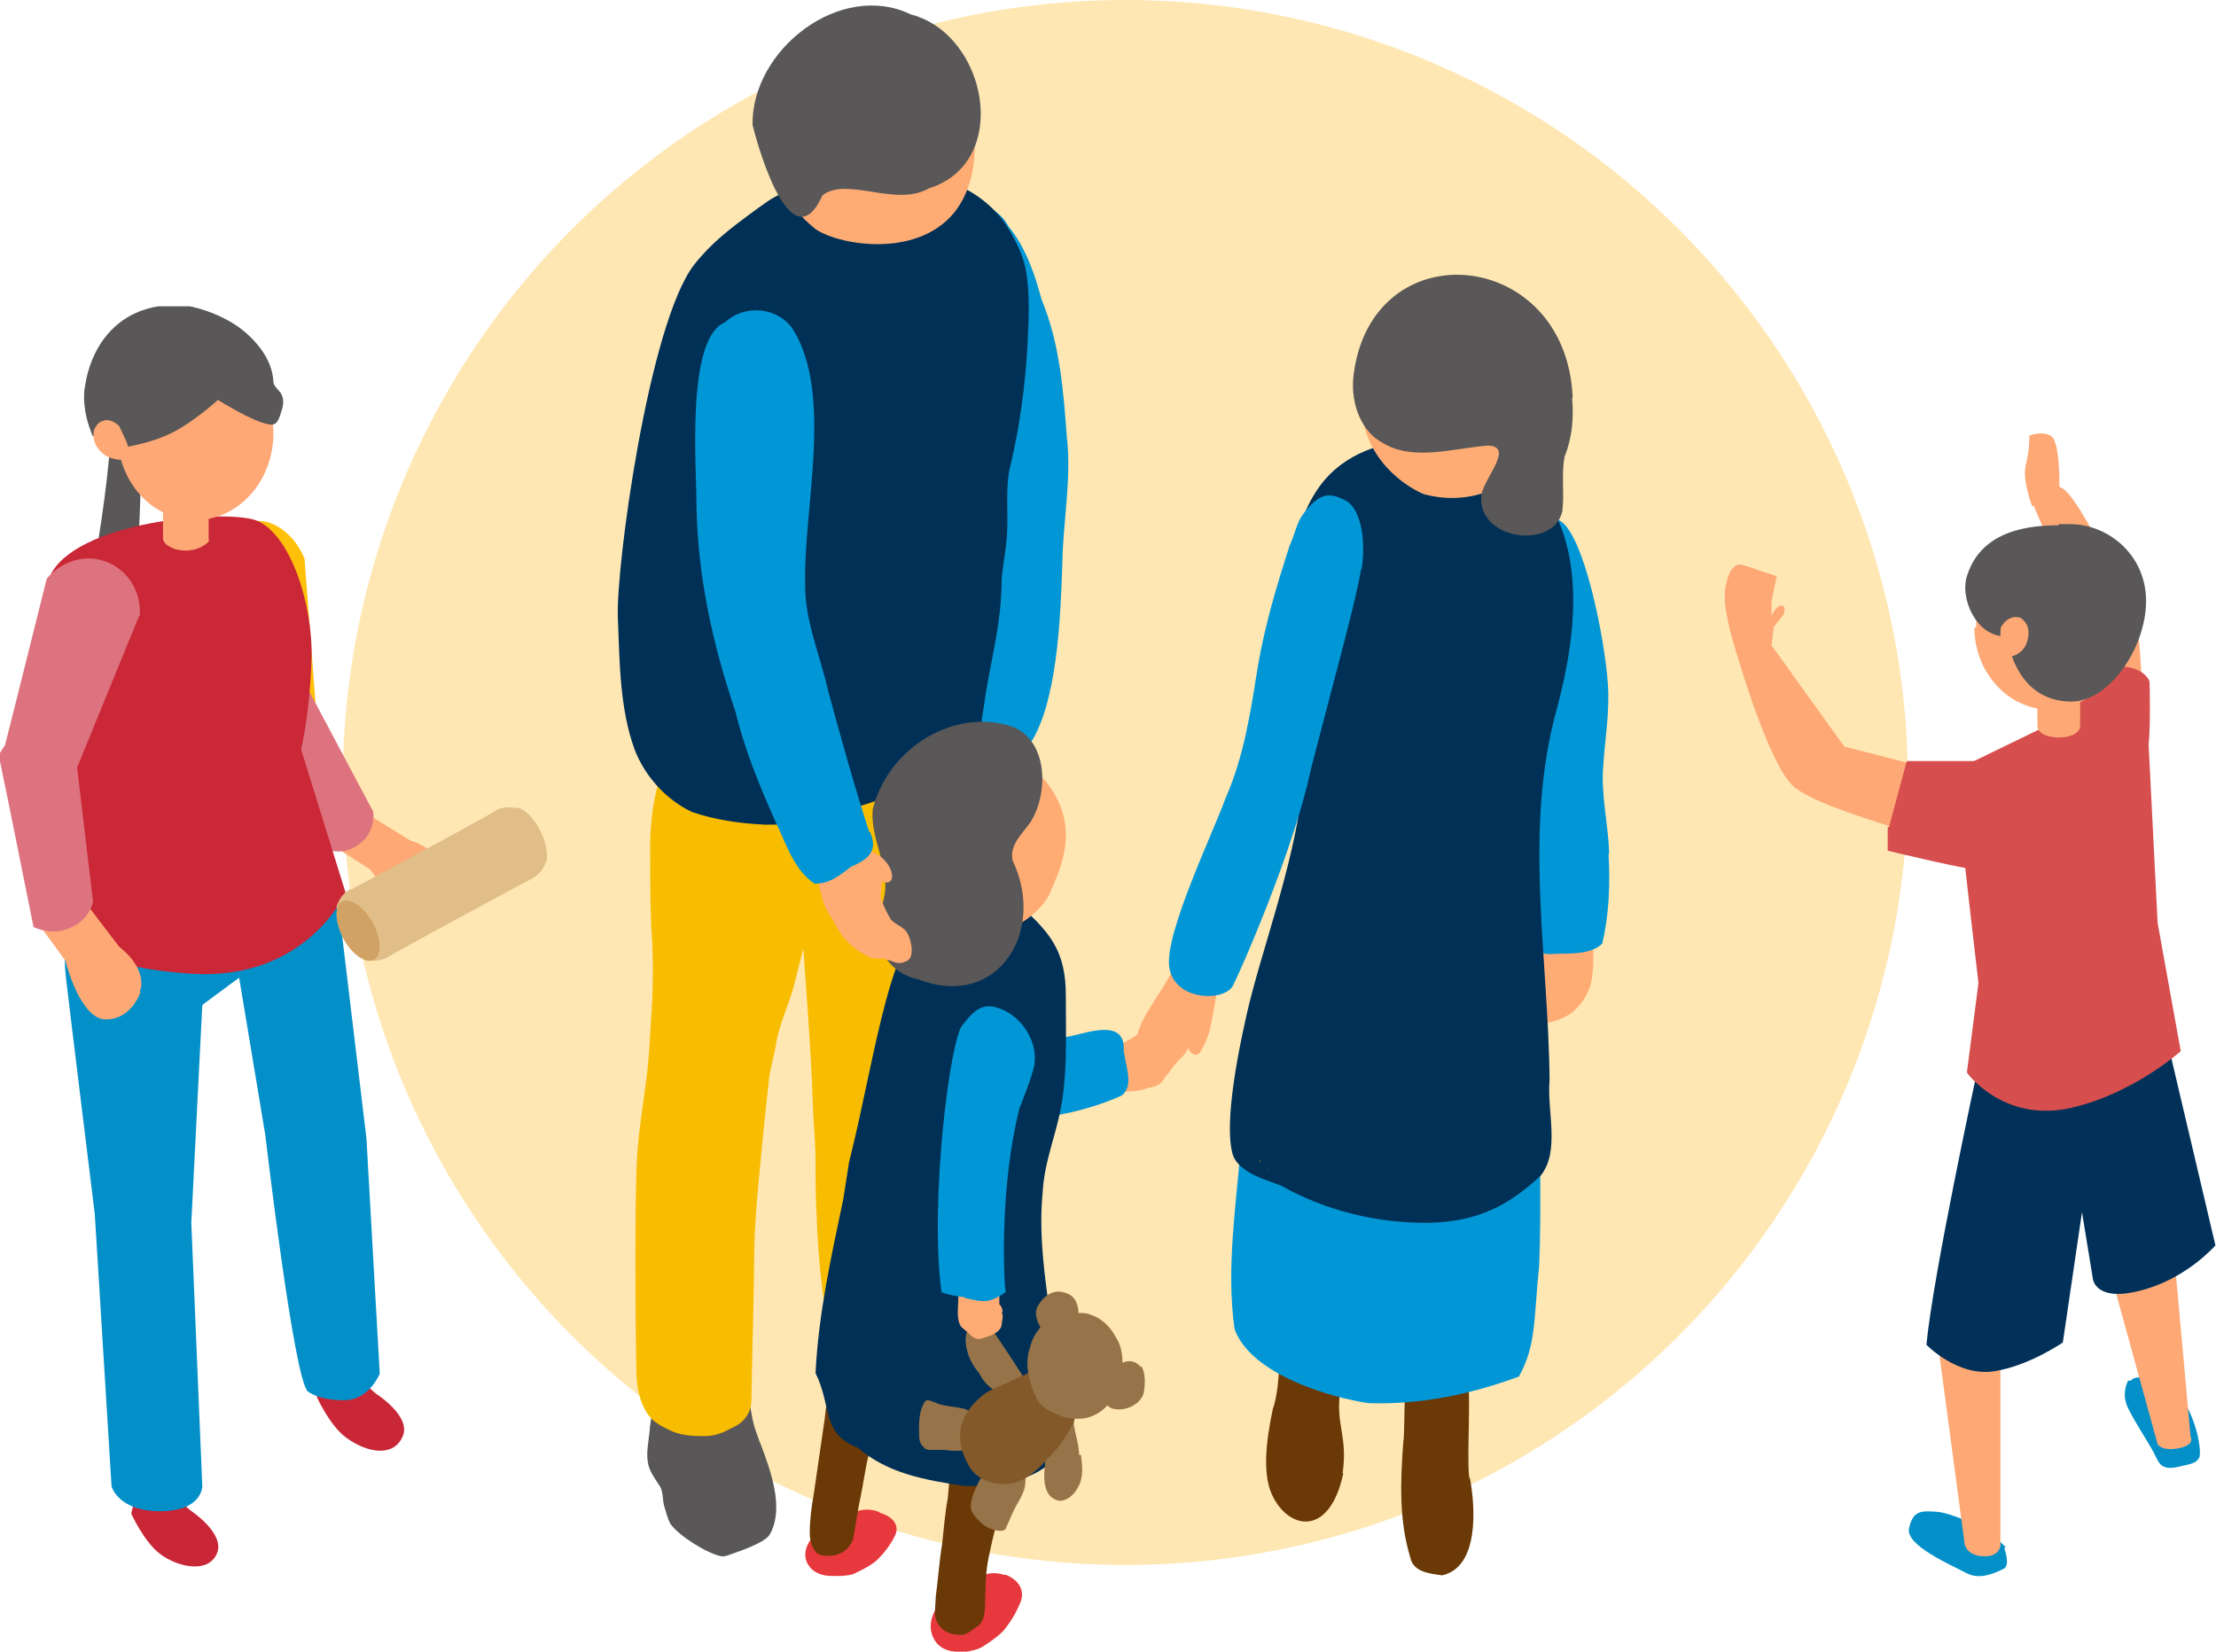 <?xml version="1.0" encoding="UTF-8"?>
<svg xmlns="http://www.w3.org/2000/svg" xmlns:xlink="http://www.w3.org/1999/xlink" version="1.1" viewBox="0 0 383.4 285.8">
  <defs>
    <style>
      .cls-1 {
        fill: none;
      }

      .cls-2 {
        fill: #ffad00;
        isolation: isolate;
        opacity: .3;
      }

      .cls-3 {
        fill: #c92737;
      }

      .cls-4 {
        fill: #83592a;
      }

      .cls-5 {
        fill: #e1be88;
      }

      .cls-6 {
        fill: #d0a263;
      }

      .cls-7 {
        fill: #ca2737;
      }

      .cls-8 {
        fill: #d64e4d;
      }

      .cls-9 {
        fill: #f8bc00;
      }

      .cls-10 {
        fill: #003056;
      }

      .cls-11 {
        fill: #040000;
      }

      .cls-12 {
        fill: #013159;
      }

      .cls-13 {
        fill: #0390c9;
      }

      .cls-14 {
        fill: #ffac74;
      }

      .cls-15 {
        fill: #f8d3c8;
      }

      .cls-16 {
        clip-path: url(#clippath-1);
      }

      .cls-17 {
        fill: #6a3906;
      }

      .cls-18 {
        fill: #dd737e;
      }

      .cls-19 {
        fill: #f0bec1;
      }

      .cls-20 {
        fill: #e6383d;
      }

      .cls-21 {
        fill: #038c4d;
      }

      .cls-22 {
        fill: #ffc009;
      }

      .cls-23 {
        fill: #595757;
      }

      .cls-24 {
        fill: #fda875;
      }

      .cls-25 {
        fill: #0197d6;
      }

      .cls-26 {
        clip-path: url(#clippath);
      }

      .cls-27 {
        fill: #967348;
      }
    </style>
    <clipPath id="clippath">
      <rect class="cls-1" x="298.4" y="75" width="85" height="198"/>
    </clipPath>
    <clipPath id="clippath-1">
      <rect class="cls-1" y="53" width="94.7" height="218.4"/>
    </clipPath>
  </defs>
  <!-- Generator: Adobe Illustrator 28.7.2, SVG Export Plug-In . SVG Version: 1.2.0 Build 154)  -->
  <g>
    <g id="_レイヤー_1" data-name="レイヤー_1">
      <g id="_レイヤー_1-2" data-name="_レイヤー_1">
        <circle class="cls-2" cx="194.7" cy="135.4" r="135.4"/>
        <path class="cls-17" d="M254.3,255.7c1,5.2,1.6,15.5-4.8,16.9-2-.3-5-.5-5.5-3.1-2-6.5-1.7-13.4-1.2-20.1.3-1.4,0-10.6.8-11.8,1-5,8.4-5.5,10.1-.8,1,3.6,0,15.1.5,18.9h0Z"/>
        <path class="cls-17" d="M232.4,255c-2.3,10.7-9,9.8-12,4.3-2.1-3.7-1.4-9.7-.2-15.4,1.6-4.7.7-10.7,2.3-14.8,1.7,0,6.4,2.9,8.3,5,1.5,2.1,1.1,3.8.9,8.5-.2,4.6,1.4,6.4.6,12.3h0Z"/>
        <path class="cls-25" d="M236.7,242.8c-7.1-1.1-20.3-5.1-23.1-12.8-1.5-10.6.3-21.4,1.1-32,1.8-19.1,6.3-37.9,12.2-56,.4-1.3.9-5,2.9-3.4,4.3-4.9,12.1-3.7,17.6-1.7,19.6,3.7,19.6,64.8,18.9,82.1-1,9.8-.5,13.7-3.5,19.2-8.4,3.1-17.1,4.9-26,4.6h0Z"/>
        <path class="cls-14" d="M275,159.4c.4.4,1.1.8.8,1.5,0,.5.1,1-.2,1.4.1,2.7.2,5.5-.4,8.1-.6,2-1.9,3.9-3.6,5.1-1.5.9-3.4,1.6-5.2,1.6-3.2.2-1.6-5.6-1.5-7.6.3-1.2,1-2.4,1.3-3.7.2-.9.4-1.7.3-2.6-.1-1.3-.8-2.8.2-3.9,1.1-1,2.8-1.2,4.3-1.2s2.9.4,4,1.3h0Z"/>
        <path class="cls-25" d="M278.3,147.8c.3,5.2.1,10.5-1.1,15.5-2.2,2.1-6.2,1.6-9.1,1.8-4.6,0-4.2-6.4-5-9.7-1.6-12.8-.1-25.8,2.3-38.3,1.4-8.8-6.1-15.2-1.6-23.5.5-.9,1.6-5.6,5.9-3.6s8,20.6,8.5,28.6c.3,4.6-.5,9.2-.8,13.7-.5,5.1.9,10.3,1,15.5h0Z"/>
        <path class="cls-10" d="M246.8,211.6c-8.8,0-17.4-2.1-25.1-6.4-2-.9-7.6-2.1-8.5-5.7-1.1-4.4.1-13.4,2.5-24s8-25.2,9.6-38.7c3.9-17.9-7.5-38.5,3.2-52.9,8.1-10.8,26.7-9.1,35.1-2.1,11.3,9.9,9.4,27.3,5.8,40.7-5.9,21-1.5,42.9-1.3,64.4-.5,5.3,1.9,12.4-1.6,16.6-5.5,5.1-10.9,8-19.7,8.1h0q0,0,0,0Z"/>
        <path class="cls-9" d="M246.7,213.1h.1s0,0-.1,0h0Z"/>
        <path class="cls-9" d="M219.4,202.3s0,0,.1.2v-.2Z"/>
        <path class="cls-9" d="M218.1,200.9s0,0,0,0c0,0,0,0,0,0,0,0,0,.2,0,.2,0,0,0,0,0,.2,0-.2-.1-.4-.2-.6h0Z"/>
        <path class="cls-14" d="M208.6,167.2c3.1,1.6,1.6,5.9,1.2,8.6-.3,1.8-.7,3.6-1.5,5.1-.4.6-.7,1.8-1.6,1.6-.9-.2-1.1-1.2-1.5-1.9-.1-.3-.3-.6-.6-.6-1,2-1.1,4.4-2.7,6-.3.4-.7.8-1.2.8-.9,0-1.5-.6-2.1-1.1-.7-.6-1.1-1.3-1.4-2.1-.3-.9-.7-1.9-.7-2.9.2-3.1,2.1-5.7,3.7-8.3.9-1.3,1.7-2.7,2.5-4.1.3-.6.6-1.2,1.2-1.4.3,0,.8,0,1.1,0,1.1-.4,2.3,0,3.4.4h0c0,0,0,0,0,0Z"/>
        <path class="cls-25" d="M235.5,98.4c-.8,5.2-4.4,18.1-8.7,34.7-2.9,13.9-12.2,35-13.5,37.5-1.6,2.8-10.1,2.6-11-3.2s7.9-24,9.7-29.2c3.3-7.4,4.4-15.3,5.7-23.3,1.2-6.9,3.2-13.6,5.4-20.4,1.4-3.2,1.1-4.4,3.5-6.9,2.1-2.3,3.7-2.3,6.2-1,2.4,1.3,3.6,6,2.8,11.9h0Z"/>
        <path class="cls-14" d="M246.6,85.6c-.7-.2-8.7-3.6-10.7-12.4-1.6-7.2,1.4-14.7,7.1-18.7,5.2-3.7,12.4-4.2,18.1-.5,6.4,4.4,9,12.9,6.8,20-2.6,8.6-11.8,14-21.2,11.6h0,0Z"/>
        <path class="cls-23" d="M272,68.9c.3,3.5,0,6.9-1.3,10.1-.6,3.2,0,6.4-.4,9.5-1.6,6.8-14.9,4.9-14-2.9.5-2.9,5.8-8.4,1.1-8.5-6.1.5-13.2,2.8-18.4-.6-3-1.6-5.5-6.1-4.8-11.7,3.2-25.1,36.8-22,37.9,4h0Z"/>
        <path class="cls-11" d="M166.4,243.5c.4,2.3,1.2,4.8.4,7.1-1.2,1.6-6.3,4.8-7.2,4.6-1,0-1.9,0-2.8-.3-1-.4-2-.9-2.8-1.6-2-2.1-2.4-5.2-3.7-7.9-.6-1.2-1.4-2.3-2.2-3.4-.8-1.3-1.6-2.5-2-4-.3-.8-.5-2-.8-2.8-.3-.9-.6-1.8-.8-2.7-.2-.8-.7-2,0-2.5.3-1.1,1.1-2,1.8-2.9.7-1.2,1.8-2.4,3.1-2.7,1.6-.3,3.2,0,4.8,0s3.2.3,4.8.8c1.9.8,2.4,3,3.2,4.7.5,1.1,1.2,2.1,1.6,3.3.5,1.4.4,3,.8,4.4.6,2,1.4,4,1.8,6h0,0Z"/>
        <path class="cls-23" d="M131.5,249.6c1.7,4.6,4.3,11.2,1.7,15.9h0c-.8,1.5-5.8,3.1-6.6,3.4-.6.2-1.2.5-1.8.4-2.5-.5-7.3-3.5-8.8-5.6-.5-.9-.7-1.9-1-2.8-.4-1.1-.2-2.3-.7-3.5-.8-1.3-1.7-2.4-2.1-3.8-.5-2,0-4,.2-6,0-.9.3-1.9.3-2.8,0-.6,0-1,0-1.5,0-.6,2.1-4.8,4.3-4.9,2.3-.3,4.8-.2,7.1.3,2,.6,4.4,1.3,5.3,3.4.4,1.1.6,2.3.8,3.5.3,1.4.8,2.7,1.3,4.1h0,0Z"/>
        <path class="cls-9" d="M162.4,116.9c-5.5,0-27.6,1.5-33.2,3.2-4.2.8-8.3,2.6-10.9,6.4-4.8,6.2-6,14.4-5.8,22,0,4.1,0,8.1.2,12.2.4,5.5.3,10.9-.1,16.4-.2,3.6-.4,7.2-.9,10.6-.5,3.8-1.1,7.6-1.4,11.4-.6,7.4-.3,34.7-.2,37.9,0,2.8.5,5.8,2.2,8,.9,1.2,2.2,1.8,3.4,2.4,1.9,1,4,1.1,6.1,1.1s3.3-.6,4.8-1.4c1.9-.8,3.3-2.3,3.4-4.7,0-.8.3-15,.4-18.8.1-4.1,0-8.1.3-12.1.3-5.7,2-21.9,2.3-24.3.2-2.1.8-4,1.2-6.1.5-3.6,2.1-6.8,3.1-10.3.3-1.2,1.4-5.6,1.7-6.7,0,.9,1.4,18.3,1.6,26.3.1,3.2.4,6.4.5,9.5,0,3.6,0,7.1.2,10.6.1,4.9,1.2,20.6,3.6,21.5,4,0,8.1-.2,12.1-1.1,1.4-.4,2.7-1,4-1.9,1-.9,2.1-24.3,1.1-29.7-1.4-8.2.2-16.5,1.3-24.7.4-2.4,2.5-16.8,3-21.6.5-4.9.9-9.9,1.2-14.9.2-2.8.6-5.8.8-8.6.2-3.2-3.2-13.4-5.7-13.2h0Z"/>
        <path class="cls-15" d="M178.5,139.4c.2,3.9-.5,8-2.8,11.1-.6.8-1.1,1.7-1.7,2.4-1.1,1.2-2.8,1.7-4.3,1.6-2.5-.4-1.9-3.9-1.6-5.8.2-1.5.9-2.6,1.6-3.9-.3-1.4-.3-2.8-.4-4.3,0-1.2-.2-2.7.6-3.7,1.2-2,3.2-3.7,5.5-3.4.9,0,2,.2,2.3,1.2.5,0,.9.5.9,1,0,1.2,0,2.5,0,3.7h0Z"/>
        <path class="cls-25" d="M184.6,75.8c.8,7.2-.7,14.5-.8,21.7-.3,8.9-.8,24.8-6,31.8-2.6,0-7.7,0-8.7-3.1.4-13.2,2.1-26.5.5-39.6-.6-12-4.8-23.3-6.4-35-2.1-2.9-1.5-7.3-1.2-10.8.7-7.1,9.7-7.1,12.5-1.6,2.9,3.5,4.5,8.1,5.7,12.6,3.2,7.7,3.8,16,4.4,24.1h0Z"/>
        <path class="cls-10" d="M132.4,142.7c-4.3-.2-8.6-.8-12.7-2.2-4.4-2.1-8.1-6.1-9.9-10.8-2.6-7.1-2.6-15.3-2.9-22.8-.4-8.4,5.3-50.9,13.2-61.1,3-3.8,6.2-6.2,9.7-8.8,2.6-1.9,3.9-2.9,5.5-3.5.5,0,2.3-.8,4.5-1.8.3-.2.6-.4.8-.5,4.3-.8,8.6-.8,12.9-.8s6.7,0,9.9.8c4,1.2,7.8,3.7,10.4,7.3,1.6,2.4,3.1,5.3,3.7,8.2.7,4.1.5,8.3.3,12.5-.4,7.5-1.4,15.1-3.2,22.3-.7,4.1,0,8.3-.5,12.4-.2,2.1-.6,4.1-.8,6.2,0,1.9-.1,3.7-.3,5.6-.6,5.7-2.1,11.1-2.8,16.7-.3,1.7-.4,3.4-1,4.9-.2.5-.6.9-.9,1.3-1.7,1.8-3.2,3.7-4.8,5.6-.8.8-1.7,1.4-2.8,1.7-2.1.6-4.3,1-6.4,1.7-2.5.9-4.9,1.8-7.5,2.4-4.4,1.3-8.8,2.7-13.3,2.7h-1.2Z"/>
        <path class="cls-9" d="M122.6,53.7h0c0,0,0,0,0,0Z"/>
        <path class="cls-9" d="M122.6,53.7h0,0Z"/>
        <path class="cls-14" d="M140.8,39.4c-2.2-1.8-3.9-4-3.9-4-.9-1.3-1.6-2.6-2-3.6-4.1-6.9-2.6-15.1,1.7-21,4.2-5.7,12.1-9.1,18.7-7.2,11.7,3.5,17.7,23.5,9.7,33.3-6.7,8-20.4,5.4-24.1,2.6h0Z"/>
        <path class="cls-23" d="M157.6,2.5c13.2,3.4,17.5,25.6,3.1,30.1-5.7,3.3-14.2-2.1-18.4,1.2-5.2,11.5-10.8-6.9-12.1-12.2-.2-13,15.2-25,27.4-19.1h0,0Z"/>
        <path class="cls-21" d="M171.3,231.1h.1-.1Z"/>
        <path class="cls-14" d="M203.9,177.3c1,.9,2,2.4,1.7,4-.3.9-1.1,1.6-1.7,2.2-.7.8-1.3,1.7-2.3,2.1,0,.2,0,.2,0,.4-.2,1.4-1.6,2.1-2.7,2.2-1.5.5-3,.8-4.5.6-1.9-.4-3.4-3.5-2.6-5.2-.7-1.5,2.8-3.3,3.8-3.8,1-.6,1.9-1.4,2.9-2,1.1-.6,2.3-.9,3.5-.9s1.5,0,2.1.5h0Z"/>
        <path class="cls-25" d="M194.5,182.1c.2,2.3,1.8,5.9-.5,7.5-6,2.7-12.5,3.9-19,4.3-3.8.3-3.9-7.9-3.3-10,.5-1.1,2.1-1.4,3.1-2,0-.6.8-.6,1.3-.6.4,0,.9-.5,1.3-.3,3.1-.9,6.3-1.3,9.5-2.1,3.2-.8,8-1.9,7.5,3.2h0Z"/>
        <path class="cls-20" d="M174,272.5c2.1.8,3.6,2.7,2.4,5.1-.7,1.7-1.7,3.3-2.9,4.7-1,1-2.3,1.9-3.6,2.7-.8.5-1.7.6-2.6.8-.6,0-1.2,0-1.8,0-1.4,0-3-.6-3.8-2-1-1.6-.8-3.5,0-5,.8-1.7,2.3-2.5,3.7-3.8,1.3-1.1,2.8-1.8,4.4-2.3,1.2-.6,2.6-.6,3.9-.2h0Z"/>
        <path class="cls-20" d="M152.3,261.8c2.1.6,3.6,2.2,2.4,4.2-.7,1.4-1.7,2.7-2.9,3.9-1,.9-2.3,1.6-3.6,2.2-.8.5-1.7.5-2.6.6-.6,0-1.2,0-1.8,0-1.4,0-3-.5-3.8-1.7-1-1.3-.8-2.9,0-4.2.8-1.4,2.3-2.1,3.7-3.2,1.3-.9,2.8-1.5,4.4-2,1.2-.5,2.6-.5,3.9,0h0Z"/>
        <path class="cls-17" d="M172.6,252.1c2.2,4.4-.5,12-1.4,16.7-.5,2.1-.7,4.5-.7,6.6-.2,2,.3,4.5-1.2,5.9-1,.6-2,1.7-3.2,1.6-1.8,0-3.6-.8-4.2-2.8-.3-1.2,0-2.6,0-3.8.4-3,.6-6.1,1.1-9.1.3-2.7.5-5.4,1-8.1.2-2,.2-4,.8-6,.4-.8.6-1.9.8-2.8,0-.5.2-.9.6-1.1.6-.4,1.3.4,1,1,1.9-1.4,4.5-.2,5.4,1.9h0Z"/>
        <path class="cls-17" d="M151.1,244.4c.7,0,.9,1,.3,1.4,0,2.1-.5,4-1.1,5.9-.6,2.4-.9,4.9-1.4,7.3-.5,2.2-.8,4.6-1.2,6.8-.3,2.1-2.4,3.5-4.3,3.4-.7,0-1.4,0-2-.4-.9-.8-1.3-2.2-1.3-3.5,0-2.3.3-4.6.7-6.8.6-4.1,1.2-8.3,1.8-12.4h0c.3-1.7.1-3.8,1.6-4.9,2.4-2.1,7.3-.3,6.9,3.4h0Z"/>
        <path class="cls-10" d="M166.6,257.1c-6.5-1-13-2.1-18.2-6.6-6.3-2.4-4.4-7-7.3-12.9.5-10.2,2.7-20.1,4.8-30.1,0,0,1-6.4,1-6.4,4.7-18.5,7.1-41.2,15.3-43.1,8.3-2,10.7-3.2,13.4-2.1,5.8,5.2,8.9,8.3,8.8,16.7,0,7.3.4,14.6-1.4,21.6-1,4-2.4,7.9-2.6,12.1-1.2,12.1,2.5,23.8,2.7,35.8.4,2.8,1.4,5.7.8,8.5-3.4,5.7-11.5,6.8-17.4,6.5h0Z"/>
        <path class="cls-27" d="M187,251.7c.2,1.5.4,3,0,4.5-.5,1.7-1.9,3.5-3.7,3.5-2.8-.5-2.8-3.8-2.5-6.2,0-2.1.5-4,1.2-5.9.4-.8,1.1-1.8,1.9-2.2.3,0,.6,0,.9,0,.3,0,.6,0,.8.3.3.3.2.6.2.9.3,1.8.9,3.5.9,5.2h0Z"/>
        <path class="cls-27" d="M177.1,239.7c0,.3,0,.8-.5,1.1-.5.5-1.2.5-1.9.5-.5,0-1.7-.2-2.9-.9-1.4-.9-2.1-2.2-2.4-2.8-.5-.6-1.4-1.7-1.9-3.3-.3-.9-.5-1.9-.4-3,.2-1.7,1.7-3,3.2-3.4,1.1,1.7,2.1,3.3,3.2,4.9,1.2,1.8,2.3,3.5,3.4,5.2,0,.6,0,1.1.1,1.7h0Z"/>
        <path class="cls-27" d="M173.7,251.7c3.3-.3,4.2,3.3,3.5,6.1-.4,1-.8,1.8-1.3,2.6-.7,1.2-1.2,2.6-1.8,3.9-.1.4-.5.6-.9.6-2.2,0-4-1.5-5.1-3.4-.5-1.5.5-3.6,1.2-5,.5-1,1.2-1.9,1.8-2.8.3-1.3,1.5-2,2.7-2.1h0Z"/>
        <path class="cls-27" d="M168.9,250.3c0,.6-.6,1.2-1.2.9-.1,0-.2-.2-.3-.3-1.3.2-2.6.2-4,0-.7,0-1.4,0-2.2,0-.5,0-1.1,0-1.4-.5-.8-.6-.8-1.7-.8-2.7,0-1.5,0-3.2.7-4.6.2-.5.5-.9,1-.8.5.2,1.2.4,1.6.6,1.5.5,3,.5,4.6.9.8.2,1.4.9,1.6,1.8.6,1.5.3,3.1.3,4.7h0Z"/>
        <path class="cls-4" d="M183.4,235.8c3.6.6,3.7,5.7,2.9,8.6-.4,1.7-1.2,3.1-2.1,4.4-.9,1.5-2,2.7-3.2,3.9-1.9,2.1-4.4,4.3-7.4,4.1-2.4,0-5.1-1.1-6.2-3.6-1.8-3.3-1.8-6.5.4-9.5.7-.9,1.5-1.7,2.4-2.4,1.2-.9,2.7-1.4,4-2,2.1-1,4.2-1.8,6.1-3.1.5-.8,2.1-.4,3-.4h0Z"/>
        <path class="cls-27" d="M197.4,236.3c.9,1.4.7,3.2.5,4.7-.6,2.1-3.2,3.2-5.1,2.8-.4,0-.9-.3-1.2-.6-1.4,1.5-3.3,2.4-5.2,2.3-1.3,0-2.6-.3-3.8-.9-1.2-.4-2.4-1.2-3.1-2.3-1.3-2.7-2.4-6-1.3-9.1.3-1.3.9-2.5,1.8-3.5-.1-.2-.2-.5-.3-.6-.4-.9-.7-2.1-.2-3,.9-1.7,2.6-3,4.4-2.5.9.2,1.7.6,2.2,1.5.3.6.5,1.3.5,2.1.7,0,1.4,0,2.1.3,1.9.6,3.4,2.1,4.3,3.8.9,1.3,1.2,2.9,1.2,4.5,1.1-.5,2.4-.3,3.2.8h0c0,0,0-.1,0-.1Z"/>
        <path class="cls-14" d="M173.3,227c.4.8,0,1.6,0,2.3-.2,1-1.1,1.4-1.9,1.8-.7.2-1.3.5-2,.6-.5,0-1-.2-1.3-.5-.6-.6-1.2-1.1-1.8-1.6-.9-1.4-.5-3.3-.5-4.9,0-.8,0-1.4.1-2.1,0-.5.2-1.1.7-.8.6-1,1.5-1.5,2.6-1.2,1.3,0,2.8.3,3.6,1.5.6.6.4,1.6.1,2.3,0,.4,0,.8,0,1.3.4.3.5.8.6,1.3h0Z"/>
        <path class="cls-25" d="M167,224.5c-1.4-.2-2.8-.4-4.1-.9-2.1-15.3,1.4-43.5,3.6-46.2,2.2-2.8,3.6-4,6.7-2.8,3.2,1.2,6.6,5.4,5.7,10v-.2c-.1,1.4-2.5,7.3-2.5,7.3-3.4,13.3-2.8,29.5-2.4,31.9-2.8,1.9-3.7,1.8-7.1,1h0,0Z"/>
        <path class="cls-14" d="M169.7,161.9c-2.8.3-6.3.9-8.2-1.8-2.4-.9-3.6-3.6-4.8-5.7-2.6-4.8-3.1-10.8-.8-15.8,3.3-5.9,10.8-11.2,17.4-9,5.3,2.3,10.2,6.9,11,13.2.6,4.4-1.2,8.5-2.9,12.3-1.7,2.7-4.3,4.7-7.2,5.8-1.4.6-2.9.8-4.5.9h0Z"/>
        <path class="cls-23" d="M175.3,125.8c6,2.5,6.1,11.3,3.1,16.3-1.4,2.1-3.8,4-3.2,6.8,5.9,12.4-2.7,25.8-16.2,20.6-3.2-.6-6.1-2.9-6.8-6.4-1.5-3.8,1.8-7.5.8-11.3-.3-4-2.4-7.8-2-11.8,2.7-10.7,14.3-17.7,24.3-14.2h0Z"/>
        <path class="cls-14" d="M152.6,152.5c0,.3-.3,2.7-.2,3,.5,1.3,1.1,2.6,1.8,3.7.9.9,2.2,1.2,2.8,2.3.7,1.2,1.4,4.5-.4,4.9-1.6.8-2.5-.6-4.3-.5-.6,0-1.2,0-1.7-.2-2.6-1.2-4.4-2.8-5.8-5.2-.7-1.5-1.8-2.7-2.3-4.3-.5-1.7-1-3.5-1.1-5.2-.2-1.4.9-2.3,1.7-3.2,1.5-1.4,3.8-1.9,5.7-1.4.2,0,.5,0,.7.2.6.4,1.1.8,1.7.9,3.8,1.9,4.1,6.4,1.2,4.9h0Z"/>
        <path class="cls-25" d="M150.5,143.9c1.6,3.5-.5,4.9-3.3,6.1-1.9,1.5-3.8,3-6.3,2.9-3.6-2.4-5-7.2-6.9-11.1-2.7-6.1-5.2-12.2-6.8-18.8-3.9-11.5-6.5-23.3-6.7-35.5,0-7-1.8-28.9,4.9-31.7,3.4-3.2,9.2-2.7,11.8,1.2,7,11.3,1.8,30.9,2.1,44-.1,6.3,2.6,12.4,4,18.6,2.2,8.1,4.5,16.4,7.1,24.4h0c0,0,0,0,0,0Z"/>
      </g>
      <g class="cls-26">
        <g>
          <path class="cls-13" d="M346.8,268s1.1,3-.2,3.5c-1.3.6-4,2-6.4.7-2.4-1.3-10.7-4.8-9.9-7.8.7-3,2-3,4.8-2.8,2.8.2,9,3.3,9,3.3l2.9,2.8-.2.2Z"/>
          <path class="cls-13" d="M368.2,238.9s-1.3,2.2,0,4.8c1.3,2.6,3.5,5.9,4.4,7.6.9,1.7,1.1,3.1,3.9,2.6,2.8-.6,3.3-.7,3.9-1.5.6-.7-.2-4.1-.2-4.1,0,0-1.8-8.1-6.4-9.4-4.6-1.3-5.1,0-5.1,0h-.4Z"/>
          <path class="cls-24" d="M335.1,231.1l4.8,36s.2,2,3.1,2.2c2.9.2,3.1-1.8,3.1-1.8v-33.6c0-.6-1.3-3-4-3.9-3.5-1.3-6.6.9-6.8,1.1h-.2Z"/>
          <path class="cls-24" d="M364.1,216.5l9.2,33.4s.7,1.3,3.7.7c2.9-.6,2-2,2-2l-2.9-32.1c-.4-.4-2.4-2.8-5.9-2.8s-5.9,2.4-6.3,2.8h.2Z"/>
          <path class="cls-24" d="M367.6,131.9s-5.5.6-7-3.1c-1.5-3.7,0-21.1,0-21.1l-8.8-20.3s1.3-3.9,4.6-3.1c3.3.7,13.4,23.5,13.4,23.5,0,0,2,19,0,21.6l-2,2.6h-.2Z"/>
          <path class="cls-24" d="M351.6,87.6s-1.8-4.6-1.1-7.2c.7-2.6.6-5,.6-5,0,0,2-.9,3.7,0,1.7.9,1.5,9.1,1.5,9.1l-4.6,3.1Z"/>
          <path class="cls-12" d="M341.9,186.2s-7.5,34.7-8.6,46.5c0,0,5.3,5.5,11.6,4.6,6.1-.9,12-5,12-5l3.5-23.8s2.9-.9,5-4.4c2-3.5,4-16.8-8.5-18.1-12.5-1.3-14.9,0-14.9,0v.2Z"/>
          <path class="cls-12" d="M359,202.3l3.1,19s.4,4.1,8.3,2c7.9-2,12.9-7.8,12.9-7.8l-7.7-32.7s-7.2-7.2-14,2.8c-6.8,10-2.8,16.6-2.8,16.6h.2Z"/>
          <path class="cls-8" d="M367.6,134.5s3.1-2.4,3.9-4.4c.7-2,.4-12.2.4-12.2,0,0-.9-2.8-6.1-2.6-5.2,0-6.8,1.1-6.8,1.1,0,0-.4,8.5,1.5,12.4,1.8,3.9,3.3,5.9,7.2,5.7Z"/>
          <path class="cls-8" d="M354.5,125.4l-14,6.8s-1.7,5.2-1.5,8.3c.2,3.1,3.3,29.6,3.3,29.6l-2,15.5s5.9,8.3,17.1,6.3c11.2-2.2,19.9-10,19.9-10l-4-22.2-1.8-35.6s-6.6-2.6-16.7,1.3h-.2Z"/>
          <path class="cls-24" d="M340.6,134.7l-21.5-5.5-12.5-17.4s-5-1.1-6.3.7c0,0,5.3,18.7,9.7,23.3,4.4,4.6,32.7,11.5,32.7,11.5,0,0,9.7-6.1-2.2-12.6Z"/>
          <path class="cls-24" d="M300.3,112.5s-2.4-7.2-1.8-10.7,1.7-3.9,2.2-4.1c.6-.2,3.9,1.1,3.9,1.1l2.8.9-.9,4.4v7.8s-3.9,2.2-6.3.7l.2-.2Z"/>
          <path class="cls-24" d="M306.5,106.6s.7-1.8,1.7-1.8.4,1.5.4,1.5l-1.7,2.2-.4,3.1-.9-3,.9-2Z"/>
          <path class="cls-8" d="M326.8,143.2l3.1-11.5h13.2s4.4,0,5.2,5.7c.7,5.7-2.6,13.1-4.6,13.3-2,.2-17.1-3.5-17.1-3.5v-4.1h.2Z"/>
          <path class="cls-24" d="M341.9,108.6c0-7.9,5.7-14.2,12.7-14.2s12.7,6.5,12.7,14.2-2.9,10.7-7.4,12.9v4.1c0,.6-.4,1.1-1.1,1.5-1.5.7-3.7.7-5.2,0-.7-.4-1.1-.9-1.1-1.5v-3c-6.1-1.1-10.9-7-10.9-14h.2Z"/>
          <path class="cls-23" d="M356.2,90.7h2c6.4,0,13.1,5.2,13.1,13.3s-6.4,17.4-12.9,17.4-10.1-4.8-11.2-11.3h-.4c-4.8,0-7.9-6.6-6.4-10.7,2.6-7.8,11-8.5,15.8-8.5v-.2Z"/>
          <path class="cls-24" d="M346.1,111.6v-1.7c0-.9,0-1.5.4-1.8.4-.7,1.5-1.5,2.6-1.3.7,0,1.1.7,1.3.9.9,1.1.6,3,0,4.1-.7,1.3-2,1.7-2.4,1.8l-1.7-1.8-.2-.2Z"/>
        </g>
      </g>
      <g class="cls-16">
        <g>
          <path class="cls-24" d="M76.4,150.9s.3,4.4-3.3,5.8c-3.6,1.5-9.1-6.3-9.1-6.3l-7.4-4.7,4.3-6.5,10,6.2c6,2,5.5,5.6,5.5,5.6h0Z"/>
          <path class="cls-22" d="M52.7,96.8l2,26.3c-.3.5-1.9,2.6-4.6,3.2-4.1.8-6.8-2.5-7-2.6-1.2-9-2.2-18.1-3.3-27,1-3,1.2-6,4.3-6.5,3.6-.5,7.4,3,8.7,6.8v-.2h0Z"/>
          <path class="cls-18" d="M52.9,118.5l11.7,22c0,.3.3,3.2-2,5.2-2.2,2-4.7,1.7-5.2,1.5-4.7-7.7-9.5-15.2-14.4-22.8,0-.3,0-3.5,2.9-5.5,2-1.5,4.7-1.9,7-.8v.2h0v.2Z"/>
          <path class="cls-3" d="M24,256.6l-1.3,5.3s2.2,4.9,5,7c2.9,2.2,8.2,3.5,9.8,0,1.6-3.5-4.5-7.5-4.5-7.5l-2.2-1.9-.8-4.2-6.2,1.2h0Z"/>
          <path class="cls-3" d="M56.1,236.4l-1.3,5.3s2.2,4.9,5,7c3.6,2.7,8.2,3.5,9.8,0,1.8-3.5-4.5-7.5-4.5-7.5l-2.2-1.9-.8-4.2-6.2,1.2h0Z"/>
          <path class="cls-13" d="M35,173.9l-1.9,37.7,1.9,45.6s0,4.3-7.3,4.3-8.4-4.3-8.4-4.3l-2.9-47.1s-4.1-33.3-5-41c-.9-7.7,1.6-16,1.6-16,0,0,6-3.3,11.8,1.5,6,4.7,10,19.3,10,19.3h.2,0Z"/>
          <path class="cls-13" d="M35,173.9l10.8-8,6.2-21.6s-6-6.2-21.1-1.5c-15.2,4.7-17.8,10.4-17.8,10.4,0,0,5.2,18.3,21.8,20.8h.2,0Z"/>
          <path class="cls-13" d="M38.5,151.9l7.4,44.5s5,42.8,7.4,44.4c0,0,1.8,1.5,6.2,1.5s6.2-4.6,6.2-4.6l-2.3-40.7-5.3-44.2s-8.4-20.6-19.4-1.2l-.2.2h0Z"/>
          <path class="cls-23" d="M15.8,99.9c1.7-7.9,3.2-19.6,3.6-27.7,0,0-.9-9,2.9-7,3.7,2,1.3,34.6,1.3,34.6h-7.8Z"/>
          <path class="cls-7" d="M12,151.4l.9-14.5s-8.5-27.5-4.3-37.1c4.2-9.6,29.9-11.7,35.6-9.8,6,2.2,10,14.6,9.7,24.1-.3,9.4-1.8,15.6-1.8,15.6l7.7,24.8s-6.8,15.2-26.5,14c-19.7-1.2-22.4-7.7-22.4-7.7l1.3-9.4-.2-.2h0Z"/>
          <path class="cls-24" d="M28.2,86.4v6.7c0,.6.5,1.2,1.2,1.5,1.4.9,3.9.9,5.5,0s1.2-1,1.2-1.5v-6.7c0,.6-.5,1.2-1.2,1.5-1.4.9-3.9.9-5.5,0s-1.2-1-1.2-1.5Z"/>
          <path class="cls-19" d="M29.4,84.8c-1.4.9-1.6,2.3,0,3.2s3.9.9,5.5,0,1.5-2.3,0-3.2c-1.6-.9-3.9-.9-5.5,0Z"/>
          <path class="cls-24" d="M33.8,90c7.4,0,13.5-6.7,13.5-15s-6-15-13.5-15-13.5,6.7-13.5,15,6,15,13.5,15Z"/>
          <path class="cls-23" d="M22.1,77.3c4.3-.8,7.1-2,9.1-3.2,3.6-2.2,6.5-4.9,6.5-4.9,0,0,7.8,4.9,9.7,4.2.8-.2,1.2-2,1.4-2.6.3-1,.3-2-.3-2.9-.5-.6-1.2-1.2-1.2-1.9-.2-3.8-2.9-7.1-6-9.4-3.9-2.7-8-3.6-9.7-3.8-1.6,0-5.6-.3-9.7,2.2-6.5,4.1-7.1,11.5-7.3,12.5-.3,3.6.8,6.3,1.4,7.9"/>
          <path class="cls-24" d="M22.1,77.3c0-.5-.3-1-.6-1.7-.5-1-.6-1.4-.9-1.9-.8-.8-2-1.3-3-.8-.8.3-1,1-1.2,1.2-.6,1.4,0,3.2,1.2,4.2,1.2,1.2,3.2,1.3,3.8,1.3l.8-2.5v.2h0Z"/>
          <path class="cls-5" d="M60.6,154c.6-.3,24.6-13.2,25.1-13.7,1.3-.8,2.7-.6,3.5-.5h.6c1.3.5,2.6,1.9,3.6,3.8,1,1.9,1.4,3.9,1.2,5.2,0,.2,0,.3-.2.5-.3.8-.9,1.9-2.3,2.7-.6.3-24.6,13.2-25.1,13.7-2,1-4.1.3-4.1.3l-4.7-9s.5-2.2,2.5-3.2v.2h0Z"/>
          <path class="cls-6" d="M64.7,166.1c1.4-.8,1.3-3.6-.2-6.4s-3.9-4.4-5.3-3.7-1.3,3.6.2,6.4,3.9,4.4,5.3,3.7h0Z"/>
          <path class="cls-24" d="M24.3,171.7s-1.5,4.7-6,4.7-7-10.2-7-10.2l-5.8-7.9,7.1-5,8,10.5c5.5,4.4,3.5,8,3.5,8l.2-.2h0Z"/>
          <path class="cls-18" d="M24.1,106.5l-11.2,27.4c-.5.3-2.9,2-6,1.3-4.5-.9-6.2-5.3-6.2-5.6,2.5-9.8,4.9-19.6,7.4-29.5,2.3-2.7,6-4.1,9.3-3.2,4.1,1,7,4.9,6.8,9.4v.2h0Z"/>
          <path class="cls-18" d="M12.8,128.3l3.3,27.7c0,.5-1,3.5-4.3,4.7-3,1.2-5.8-.2-6-.3-2-9.8-3.9-19.6-6-29.6,0-.3,1.6-3.6,5.3-4.6,2.7-.8,5.8,0,7.6,2h0Z"/>
        </g>
      </g>
    </g>
  </g>
</svg>